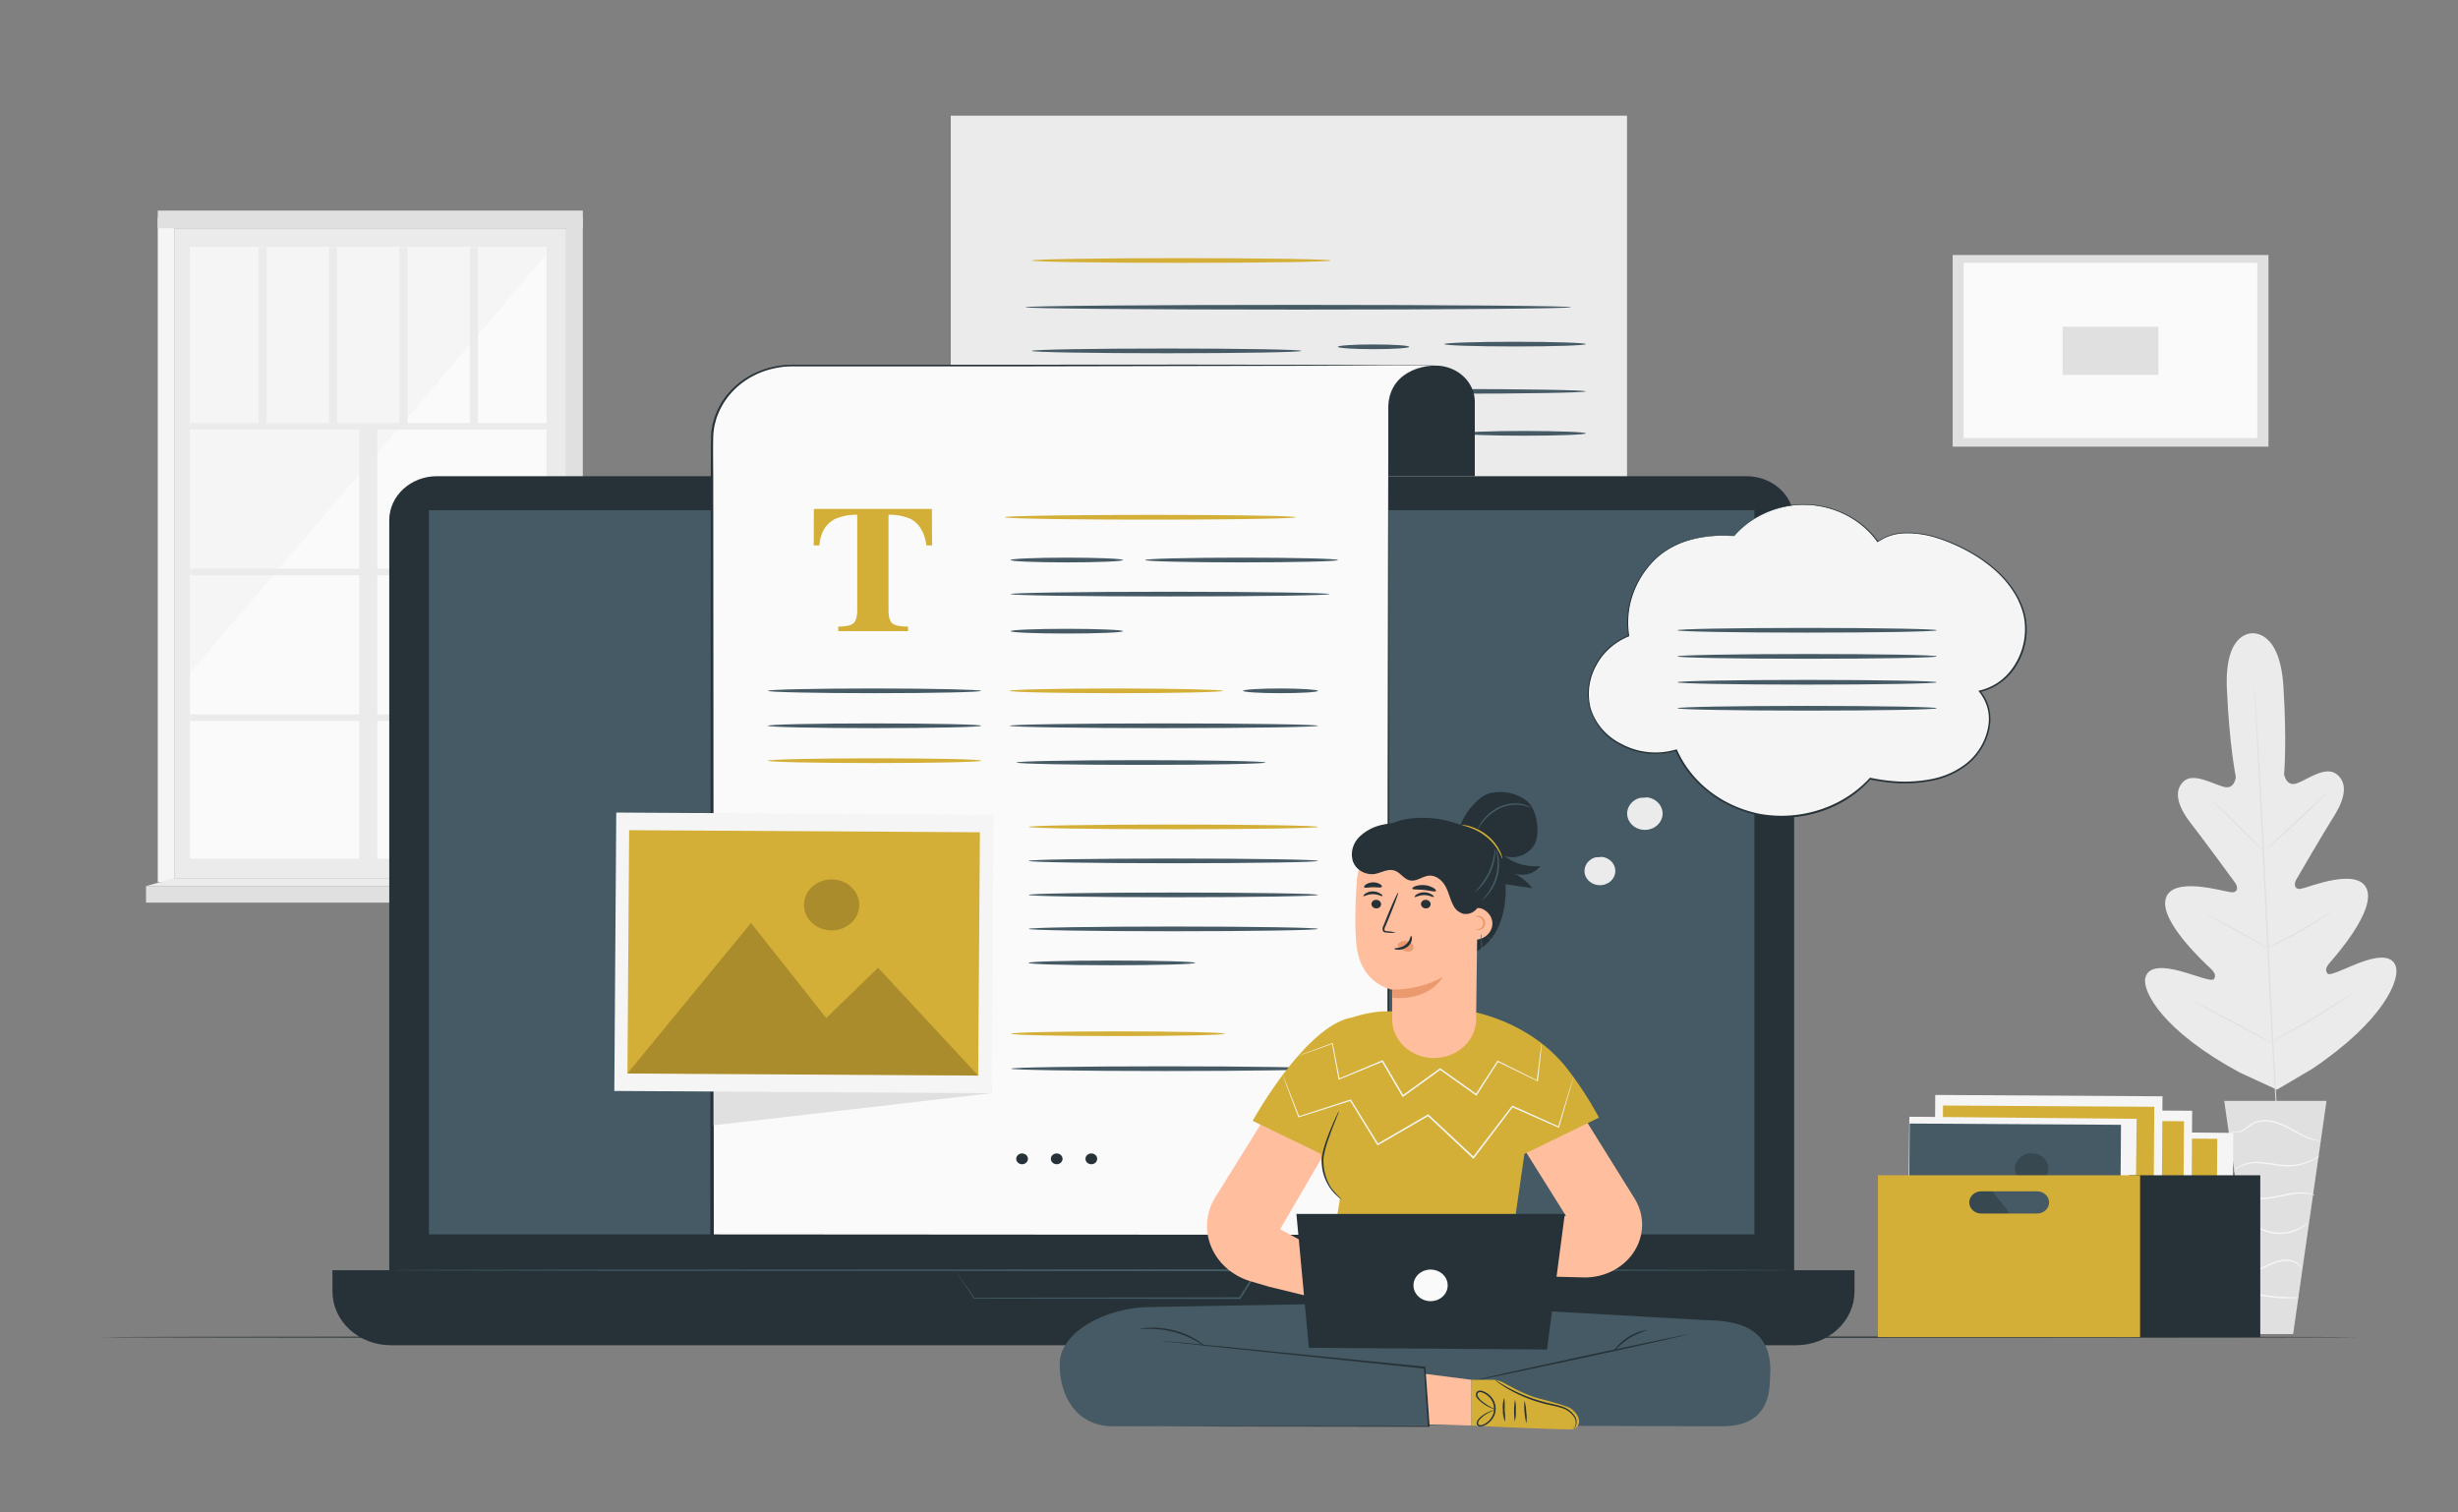 <svg xmlns="http://www.w3.org/2000/svg" width="1326" height="816" fill="none"><rect width="100%" height="100%" fill="#808080" stroke="none"/><path fill="#EBEBEB" d="M305.46 123.167H94.043v350.586H305.46V123.167z"/><path fill="#FAFAFA" d="M294.833 133.334H102.492v329.975h192.341V133.334z"/><path fill="#F5F5F5" d="M294.833 137.219 102.492 363.071V133.334h192.341v3.885z"/><path fill="#EBEBEB" d="M299.005 228.251H102.492v3.509h196.513v-3.509zm0 78.581H102.492v3.509h196.513v-3.509zm0 78.581H102.492v3.509h196.513v-3.509z"/><path fill="#EBEBEB" d="M193.809 229.998v242.646h9.724V229.998h-9.724zm-49.875-96.664h-4.403v96.68h4.403v-96.68zm37.976 0h-4.402v96.68h4.402v-96.68zm37.961 0h-4.402v96.68h4.402v-96.68zm37.977 0h-4.403v96.68h4.403v-96.68z"/><path fill="#F5F5F5" d="M94.06 117.21h-8.947v358.697h8.946V117.21z"/><path fill="#E0E0E0" d="m314.403 476.903-8.946-3.15V117.21h8.946v359.693z"/><path fill="#E0E0E0" d="M314.423 113.604H85.113v9.563h229.31v-9.563zm6.046 364.474H78.766v8.911h241.703v-8.911z"/><path fill="#EBEBEB" d="m305.459 473.753 14.992 4.325H78.766l15.275-4.325H305.46zM1214.9 341.708s-14.96-.995-13.58 29.947c1.38 30.943 4.81 47.426 4.81 47.426s-.44 6.871-6.2 5.516c-5.77-1.354-16.59-8.029-21.95-3.035-5.35 4.994-3.53 13.056 3.79 22.473 7.32 9.416 22.66 30.387 24.04 32.297 1.38 1.909 1.89 5.385-2.19 5.043-4.08-.343-31.61-8.96-35.27 3.345-3.66 12.306 21.5 35.268 24.19 37.814 2.68 2.546 2.84 4.178 1.76 5.728-1.08 1.55-10.06-2.154-17.99-4.308-7.94-2.155-17.56-3.379-19.03 3.884-1.47 7.262 9.62 28.527 51.08 50.869l19.94 9.188 18.88-11.114c38.9-26.112 47.53-48.225 45.3-55.324-2.23-7.1-11.69-4.994-19.36-2.122s-16.18 7.393-17.43 5.957c-1.26-1.436-1.29-3.068 1.11-5.859 2.41-2.791 24.93-27.94 19.96-39.854-4.97-11.913-31.41-.783-35.36-.081-3.94.702-3.87-2.823-2.72-4.814 1.15-1.992 14.14-24.366 20.42-34.354 6.28-9.988 7.41-18.066 1.33-22.701-6.09-4.635-15.92 3.166-21.5 5.043-5.59 1.876-6.76-4.896-6.76-4.896s1.61-16.712-.37-47.638c-1.98-30.927-17.18-28.43-17.18-28.43"/><path fill="#E0E0E0" d="M1216.07 369.419c.01.218.01.436 0 .653l.16 1.893c.12 1.632.3 4.162.53 7.312.46 6.348 1.06 15.536 1.76 26.879 1.37 22.717 2.97 54.101 4.6 88.764 1.63 34.664 3.17 66.08 4.39 88.781.63 11.342 1.13 20.514 1.48 26.895.18 3.167.3 5.614.39 7.328v1.893c.01.218.01.436 0 .653v-.653c0-.44 0-1.077-.16-1.893-.12-1.632-.32-4.162-.55-7.311-.46-6.332-1.04-15.521-1.77-26.879-1.37-22.718-2.97-54.101-4.61-88.781-1.64-34.68-3.15-66.047-4.38-88.765-.62-11.326-1.14-20.514-1.47-26.895-.18-3.15-.32-5.614-.41-7.311v-1.91c0-.457.04-.653.04-.653z"/><path fill="#E0E0E0" d="M1192.73 431.468c.45.271.87.589 1.24.947.78.653 1.77 1.632 3.16 2.807 2.64 2.415 6.19 5.826 10.01 9.661 3.82 3.836 7.07 7.197 9.76 9.792l2.97 2.971c.39.337.74.715 1.04 1.126 0 0-.49-.294-1.25-.931-.76-.636-1.77-1.632-3.15-2.823-2.62-2.432-6.1-5.892-9.94-9.792l-9.81-9.792c-1.18-1.159-2.17-2.154-2.99-2.97a6.902 6.902 0 0 1-1.04-.996zm30.14 26.765c-.14-.131 7.16-7.181 16.3-15.749 9.14-8.568 16.69-15.39 16.84-15.243.14.147-7.08 7.181-16.29 15.749-9.21 8.568-16.69 15.39-16.85 15.243zm-.07 53.35c.43-.316.89-.59 1.38-.816l3.91-2.024c3.29-1.632 7.83-4.08 12.73-6.854s9.26-5.418 12.38-7.36l3.71-2.302c.43-.318.92-.577 1.43-.767-.38.369-.8.703-1.25.996-.83.604-2.05 1.452-3.54 2.481-3.06 2.04-7.37 4.765-12.38 7.556-5 2.79-9.51 5.092-12.87 6.691-1.76.8-3.06 1.42-4.03 1.828-.46.244-.95.436-1.47.571zm-33.04-18.719c.48.155.94.358 1.38.604.87.424 2.1 1.061 3.53 1.844 3.05 1.632 7.22 3.835 11.8 6.349 4.58 2.513 8.7 4.896 11.67 6.528 1.48.864 2.67 1.55 3.53 2.056.45.224.86.504 1.22.832a7.168 7.168 0 0 1-1.38-.604c-.86-.424-2.1-1.061-3.53-1.844-3.03-1.632-7.2-3.835-11.78-6.348-4.58-2.514-8.7-4.896-11.67-6.528-1.48-.849-2.67-1.551-3.53-2.057-.87-.506-1.28-.734-1.24-.832zm-6.56 47.148a8.16 8.16 0 0 1 1.77.784l4.65 2.366c3.9 2.008 9.26 4.896 15.17 8.013 5.9 3.117 11.22 6.088 15.06 8.16l4.51 2.563c.58.284 1.12.629 1.61 1.028-.62-.214-1.21-.476-1.77-.784l-4.65-2.366c-3.89-2.024-9.26-4.896-15.17-8.03-5.91-3.133-11.23-6.071-15.05-8.16l-4.52-2.562a11.41 11.41 0 0 1-1.61-1.012zm41.9 22.147c.54-.42 1.14-.781 1.77-1.077l4.84-2.726c4.11-2.301 9.75-5.5 15.92-9.188 6.17-3.688 11.58-7.132 15.5-9.661l4.67-2.987a9.19 9.19 0 0 1 1.77-1.028c-.5.448-1.03.862-1.59 1.24-1.07.767-2.6 1.861-4.53 3.183a276.952 276.952 0 0 1-15.42 9.792c-6.15 3.623-11.83 6.821-15.91 9.008a198.733 198.733 0 0 1-4.99 2.546c-.64.352-1.32.652-2.03.898zm29.97 31.775h-55.18l18.02 125.827h19.16l18-125.827z"/><path fill="#F5F5F5" d="M1202.75 609.389s0 .179.3.457c.37.385.82.687 1.33.881a7.19 7.19 0 0 0 3 .29 7.014 7.014 0 0 0 2.83-.959c2.23-1.126 4.18-3.362 7.08-4.341 3.3-.983 6.87-.92 10.13.179a44.524 44.524 0 0 1 9.46 4.227 65.43 65.43 0 0 0 7.67 3.803 22.72 22.72 0 0 0 5.67 1.518c.54.072 1.08.105 1.61.098h.55a30.272 30.272 0 0 1-7.57-2.106 75.726 75.726 0 0 1-7.51-3.917 43.3 43.3 0 0 0-9.6-4.357 17.534 17.534 0 0 0-10.71-.114 14.14 14.14 0 0 0-4.03 2.301 31.249 31.249 0 0 1-3.17 2.252c-.76.487-1.63.817-2.55.966-.91.149-1.85.115-2.75-.101a5.433 5.433 0 0 1-1.74-1.077zm2.02 23.191s.44-.523 1.31-1.355a11.97 11.97 0 0 1 4.4-2.578 21.255 21.255 0 0 1 7.67-1.078c3.23.232 6.43.635 9.6 1.208 3.24.582 6.56.709 9.83.375a28.745 28.745 0 0 0 7.75-2.04 24.233 24.233 0 0 0 4.65-2.545c.55-.34 1.04-.753 1.46-1.224a49.095 49.095 0 0 1-6.38 3.264 29.64 29.64 0 0 1-7.56 1.827c-3.21.268-6.44.12-9.6-.44-3.22-.583-6.46-.97-9.73-1.159-2.71-.077-5.4.362-7.92 1.289a11.699 11.699 0 0 0-4.44 2.905c-.31.355-.59.737-.83 1.143-.1.123-.17.261-.21.408zm44.06 12.403a4.66 4.66 0 0 0-1.52-.735c-1.47-.5-3.02-.803-4.58-.897a31.396 31.396 0 0 0-6.91.359c-2.57.391-5.31 1.044-8.23 1.632-2.69.578-5.45.862-8.22.848a19.028 19.028 0 0 1-6.52-1.305 15.044 15.044 0 0 1-4.95-3.395c.21.496.53.946.94 1.322a11.417 11.417 0 0 0 3.74 2.611c2.12.923 4.42 1.444 6.76 1.534 2.83.063 5.67-.211 8.43-.816 2.94-.571 5.68-1.24 8.19-1.632 2.22-.395 4.47-.57 6.73-.522 2.08.093 4.15.428 6.14.996zm-39.18 17.446a9.513 9.513 0 0 1 5.3-.49c1.95.438 3.83 1.084 5.61 1.926a22.303 22.303 0 0 0 7.28 1.844c4.61.384 9.24-.605 13.19-2.823a18.538 18.538 0 0 0 3.29-2.334c.67-.653 1.01-1.028.97-1.077a46.585 46.585 0 0 1-4.58 2.905c-3.9 1.987-8.36 2.857-12.8 2.497-5.21-.261-9.22-3.15-12.85-3.525a8.815 8.815 0 0 0-4.15.326c-.89.343-1.29.718-1.26.751zm3.08 24.153c1.58.038 3.15-.252 4.59-.848 2.78-.849 6.21-2.807 10.22-4.276a17.86 17.86 0 0 1 5.85-1.142c1.64.002 3.25.342 4.73.995 1.33.663 2.5 1.587 3.41 2.709-.08-.39-.26-.755-.53-1.061a7.26 7.26 0 0 0-2.58-2.17 11.884 11.884 0 0 0-5.01-1.24c-2.12.003-4.22.386-6.19 1.126-4.15 1.534-7.47 3.557-10.13 4.52-2.65.963-4.38 1.257-4.36 1.387zm2.7 11.245c1.12.5 2.31.852 3.54 1.044 2.87.642 5.79 1.094 8.73 1.355 2.94.27 5.89.352 8.84.245 1.23.035 2.46-.103 3.64-.408 0-.245-5.59 0-12.37-.67-6.79-.669-12.31-1.811-12.38-1.566z"/><path fill="#E0E0E0" d="M1223.76 137.578h-170.37v103.403h170.37V137.578z"/><path fill="#FAFAFA" d="M1217.75 141.804h-158.43v94.542h158.43v-94.542z"/><path fill="#E0E0E0" d="M1164.37 176.272h-51.68v26.014h51.68v-26.014z"/><path fill="#263238" d="M1271.64 721.426c0 .244-272.524.424-608.604.424-336.079 0-608.669-.18-608.669-.424 0-.245 272.467-.425 608.669-.425 336.203 0 608.604.196 608.604.425z"/><path fill="#EBEBEB" d="M512.898 62.424h364.827v320.737c0 7.021-3.021 13.754-8.399 18.718-5.378 4.964-12.672 7.753-20.278 7.753h-336.15V62.424z"/><path fill="#455A64" d="M847.6 165.762c0 .702-65.929 1.273-147.257 1.273s-147.292-.571-147.292-1.273 65.928-1.273 147.292-1.273c81.363 0 147.257.571 147.257 1.273zm-145.525 23.55c0 .702-32.567 1.273-72.753 1.273-40.187 0-72.771-.571-72.771-1.273s32.584-1.273 72.771-1.273c40.186 0 72.753.539 72.753 1.273zm58.167-2.203c0 .702-8.628 1.273-19.272 1.273-10.643 0-19.271-.571-19.271-1.273s8.628-1.273 19.271-1.273c10.644 0 19.272.571 19.272 1.273zm95.225-1.452c0 .701-17.079 1.272-38.153 1.272-21.075 0-38.154-.571-38.154-1.272 0-.702 17.079-1.273 38.154-1.273 21.074 0 38.153.571 38.153 1.273zm-165.538 26.128c0 .718-30.639 1.289-68.439 1.289s-68.439-.571-68.439-1.289 30.639-1.273 68.439-1.273 68.439.571 68.439 1.273zm165.536-.637c0 .702-33.451 1.273-74.716 1.273-41.265 0-74.733-.571-74.733-1.273s33.45-1.273 74.733-1.273 74.716.555 74.716 1.273zm0 22.652c0 .702-14.886 1.273-33.273 1.273-18.387 0-33.274-.571-33.274-1.273 0-.701 14.904-1.289 33.274-1.289 18.369 0 33.273.571 33.273 1.289z"/><path fill="#D4AF37" d="M717.81 140.548c0 .702-36.103 1.273-80.621 1.273-44.518 0-80.638-.571-80.638-1.273s36.102-1.273 80.638-1.273c44.536 0 80.621.571 80.621 1.273z"/><path fill="#263238" d="M942.117 256.909H235.748c-14.227 0-25.76 10.646-25.76 23.779v415.066c0 13.133 11.533 23.779 25.76 23.779h706.369c14.227 0 25.76-10.646 25.76-23.779V280.688c0-13.133-11.533-23.779-25.76-23.779z"/><path fill="#263238" d="M179.348 685.31h821.092v11.424c0 7.704-3.313 15.093-9.215 20.541-5.902 5.448-13.907 8.508-22.253 8.508H210.818c-8.346 0-16.351-3.06-22.253-8.508-5.902-5.448-9.217-12.837-9.217-20.541V685.31z"/><path fill="#455A64" d="M946.447 275.286H231.379V665.97h715.068V275.286zM515.27 685.309h12.535l34.635-.13 115.857-.229h.848l-.424.686-4.597 7.279-4.862 7.686-.141.229h-.283l-143.385-.245h-.124v-.098l-7.514-11.277-1.891-2.856-.601-.947s.265.343.707.996l2.015 2.856c1.768 2.529 4.314 6.218 7.656 11l-.195-.098 143.385-.245-.424.228 4.862-7.686 4.597-7.279.424.685-115.38-.228-34.865-.196h-11.969l-.866-.131z"/><path fill="#455A64" d="M967.859 685.31c0 .244-169.728.424-378.918.424-209.189 0-378.953-.18-378.953-.424 0-.245 169.622-.425 378.953-.425 209.332 0 378.918.196 378.918.425z"/><path fill="#263238" d="M774.387 197.26c5.627 0 11.023 2.063 15.002 5.736 3.979 3.673 6.214 8.654 6.214 13.848v40.098h-63.294v-37.03a21.112 21.112 0 0 1 1.863-8.671c1.232-2.749 3.04-5.247 5.319-7.351a24.748 24.748 0 0 1 7.964-4.91 26.298 26.298 0 0 1 9.393-1.72h17.539z"/><path fill="#263238" d="M774.385 197.26c0 .245-59.723.375-133.396.326-73.672-.049-133.395-.31-133.395-.538 0-.229 59.705-.376 133.395-.327 73.691.049 133.396.31 133.396.539z"/><path fill="#FAFAFA" d="m773.893 197.211-26.414-.163-38.348.212H427.418c-11.489 0-22.506 4.213-30.629 11.711-8.124 7.499-12.687 17.669-12.687 28.273v429.657h364.844V219.178c1.079-21.918 24.947-21.967 24.947-21.967z"/><path fill="#263238" d="m773.89 197.211-219.992.441H430.155c-2.298 0-4.561 0-6.824.179a48.584 48.584 0 0 0-6.665 1.126c-6.604 1.573-12.702 4.588-17.779 8.792-5.077 4.203-8.985 9.472-11.393 15.362-.354.995-.849 1.942-1.097 2.954l-.831 3.035a39.177 39.177 0 0 0-.795 6.218c-.195 8.405 0 16.908 0 25.362l.3 406.123-.884-.816 364.845.228-.637.588.177-241.536.212-120.768.124-60.384v-22.652c-.053-1.259 0-2.519.159-3.77a19.09 19.09 0 0 1 .654-3.721c1.139-4.988 4.302-9.385 8.84-12.289a26.6 26.6 0 0 1 7.338-3.264 33.423 33.423 0 0 1 7.991-1.208zm0 0a33.21 33.21 0 0 0-8.027 1.322 26.557 26.557 0 0 0-7.319 3.264c-4.508 2.906-7.635 7.299-8.734 12.273a18.696 18.696 0 0 0-.637 3.704 24.48 24.48 0 0 0-.141 3.77v22.636l.141 60.384.212 120.768.16 241.536v.62h-.655l-364.844.212h-.866v-.816l.283-406.123c0-8.47 0-16.907.123-25.41.103-2.143.375-4.275.814-6.381l.884-3.101c.247-1.045.76-2.024 1.113-3.036 2.479-6.037 6.493-11.437 11.706-15.743 5.212-4.306 11.469-7.392 18.244-8.998a50.52 50.52 0 0 1 6.843-1.142c2.316-.114 4.632-.229 6.912-.18h123.743l220.045.441z"/><path fill="#D4AF37" d="M439.067 274.568h63.648l.106 19.682h-3.059c-.99-7.04-3.842-11.805-8.557-14.297a28.418 28.418 0 0 0-11.881-2.235v51.408c0 3.606.672 5.989 2.034 7.164 1.361 1.175 4.19 1.763 8.504 1.763v2.48h-37.676v-2.48c4.119 0 6.877-.604 8.221-1.796 1.343-1.191 2.051-3.557 2.051-7.131v-51.408a29.124 29.124 0 0 0-11.881 2.235c-5.057 2.563-7.921 7.312-8.575 14.297h-3.041l.106-19.682zm259.806 4.504c0 .702-35.113 1.273-78.429 1.273s-78.428-.571-78.428-1.273 35.112-1.273 78.428-1.273c43.316 0 78.429.506 78.429 1.273z"/><path fill="#455A64" d="M605.806 302.149c0 .701-13.578 1.273-30.321 1.273-16.743 0-30.321-.572-30.321-1.273 0-.702 13.578-1.29 30.321-1.29 16.743 0 30.321.572 30.321 1.29zm-76.449 70.567c0 .702-25.777 1.273-57.584 1.273-31.806 0-57.601-.571-57.601-1.273 0-.701 25.777-1.273 57.601-1.273 31.824 0 57.584.653 57.584 1.273z"/><path fill="#D4AF37" d="M659.802 372.716c0 .702-25.795 1.273-57.583 1.273-31.789 0-57.602-.571-57.602-1.273 0-.701 25.778-1.273 57.602-1.273 31.824 0 57.583.653 57.583 1.273z"/><path fill="#455A64" d="M529.357 391.566c0 .702-25.777 1.273-57.584 1.273-31.806 0-57.601-.571-57.601-1.273s25.777-1.273 57.601-1.273c31.824 0 57.584.571 57.584 1.273z"/><path fill="#D4AF37" d="M529.357 410.415c0 .702-25.777 1.273-57.584 1.273-31.806 0-57.601-.571-57.601-1.273 0-.701 25.777-1.289 57.601-1.289 31.824 0 57.584.506 57.584 1.289z"/><path fill="#455A64" d="M605.806 340.533c0 .702-13.578 1.273-30.321 1.273-16.743 0-30.321-.571-30.321-1.273s13.578-1.273 30.321-1.273c16.743 0 30.321.571 30.321 1.273zm105.198 32.183c0 .702-9.052 1.273-20.208 1.273-11.156 0-20.226-.571-20.226-1.273 0-.701 9.052-1.273 20.226-1.273s20.208.653 20.208 1.273zm10.818-70.567c0 .701-23.302 1.273-52.032 1.273-28.73 0-52.032-.572-52.032-1.273 0-.702 23.284-1.29 52.032-1.29 28.748 0 52.032.572 52.032 1.29zm-4.702 18.376c0 .702-38.49 1.273-85.978 1.273-47.489 0-85.978-.571-85.978-1.273s38.489-1.273 85.978-1.273c47.488 0 85.978.62 85.978 1.273zm-6.119 71.041c0 .702-37.252 1.273-83.096 1.273s-83.202-.571-83.202-1.273 37.234-1.273 83.202-1.273c45.968 0 83.096.571 83.096 1.273z"/><path fill="#D4AF37" d="M711.003 446.124c0 .701-34.953 1.273-78.057 1.273s-78.075-.572-78.075-1.273c0-.702 34.953-1.273 78.075-1.273 43.121 0 78.057.571 78.057 1.273z"/><path fill="#455A64" d="M711.003 464.467c0 .702-34.953 1.273-78.057 1.273s-78.075-.571-78.075-1.273c0-.701 34.953-1.273 78.075-1.273 43.121 0 78.057.572 78.057 1.273zm0 18.344c0 .702-34.953 1.273-78.057 1.273s-78.075-.571-78.075-1.273 34.953-1.273 78.075-1.273c43.121 0 78.057.571 78.057 1.273zm0 18.344c0 .701-34.953 1.273-78.057 1.273s-78.075-.572-78.075-1.273c0-.702 34.953-1.273 78.075-1.273 43.121 0 78.057.571 78.057 1.273zm-66.248 18.343c0 .343-5.039.669-13.172.898-8.133.228-19.448.375-31.824.375-12.376 0-23.656-.147-31.824-.375-8.168-.229-13.154-.555-13.154-.898 0-.342 5.021-.669 13.154-.897 8.133-.229 19.448-.376 31.824-.376 12.376 0 23.638.147 31.824.376 8.186.228 13.172.538 13.172.897zm37.961-108.103c0 .701-30.056 1.272-67.184 1.272s-67.184-.571-67.184-1.272c0-.702 30.056-1.273 67.184-1.273s67.184.571 67.184 1.273z"/><path fill="#E0E0E0" d="m526.635 448.196 8.292 141.593-149.979 17.331-.124-160.131 141.811 1.207z"/><path fill="#F5F5F5" d="m332.449 438.386-1.051 150.206 203.528 1.213 1.051-150.206-203.528-1.213z"/><path fill="#D4AF37" d="m339.399 447.893-.919 131.292 189.226 1.128.918-131.292-189.225-1.128z"/><path fill="#000" d="m338.469 579.164 66.671-81.208 40.576 51.294 27.969-27.124 54.03 58.164-189.246-1.126zm125.05-90.869c-.017 2.721-.909 5.377-2.562 7.631-1.653 2.253-3.993 4.004-6.724 5.03a16.066 16.066 0 0 1-8.619.733c-2.888-.548-5.535-1.875-7.606-3.812-2.072-1.937-3.474-4.398-4.03-7.07a12.784 12.784 0 0 1 .907-7.946c1.147-2.507 3.073-4.644 5.536-6.14 2.463-1.497 5.352-2.285 8.3-2.266 1.956.011 3.891.377 5.694 1.079a15.008 15.008 0 0 1 4.813 3.009 13.705 13.705 0 0 1 3.197 4.482 12.826 12.826 0 0 1 1.094 5.27z" opacity=".2"/><path fill="#263238" d="M554.517 625.219c0 .575-.185 1.136-.531 1.614a3.1 3.1 0 0 1-1.412 1.07 3.39 3.39 0 0 1-1.818.165 3.233 3.233 0 0 1-1.612-.795 2.847 2.847 0 0 1-.861-1.487 2.7 2.7 0 0 1 .179-1.678 2.97 2.97 0 0 1 1.159-1.304 3.34 3.34 0 0 1 1.749-.49c.414-.002.824.072 1.207.217.383.145.731.359 1.023.629.293.27.525.592.682.945.157.353.237.732.235 1.114zm18.687 0c0 .575-.184 1.137-.53 1.614-.346.478-.837.85-1.412 1.07a3.394 3.394 0 0 1-1.819.166 3.246 3.246 0 0 1-1.611-.795 2.843 2.843 0 0 1-.861-1.488 2.695 2.695 0 0 1 .179-1.678 2.963 2.963 0 0 1 1.159-1.304 3.337 3.337 0 0 1 1.748-.49c.835 0 1.635.306 2.226.851.59.545.921 1.284.921 2.054zm18.672 0c0 .575-.184 1.137-.53 1.614-.346.478-.838.85-1.413 1.07a3.39 3.39 0 0 1-1.818.166 3.246 3.246 0 0 1-1.611-.795 2.843 2.843 0 0 1-.861-1.488 2.688 2.688 0 0 1 .179-1.678 2.963 2.963 0 0 1 1.159-1.304 3.337 3.337 0 0 1 1.748-.49c.835 0 1.635.306 2.225.851.591.545.922 1.284.922 2.054z"/><path fill="#D4AF37" d="M660.687 557.72c0 .701-25.795 1.273-57.601 1.273-31.807 0-57.602-.572-57.602-1.273 0-.702 25.795-1.273 57.602-1.273 31.806 0 57.601.571 57.601 1.273z"/><path fill="#455A64" d="M711.889 576.569c0 .702-37.252 1.273-83.203 1.273-45.95 0-83.202-.571-83.202-1.273 0-.701 37.252-1.273 83.202-1.273 45.951 0 83.203.572 83.203 1.273z"/><path fill="#F5F5F5" d="m1082.21 610.087-.98 90.478 122.59 1.132.98-90.478-122.59-1.132z"/><path fill="#D4AF37" d="m1082.15 613.717-.55 79.085 113.98.679.56-79.085-113.99-.679z"/><path fill="#000" d="m1081.57 692.767 40.16-48.911 24.45 30.894 16.85-16.336 32.53 35.039-113.99-.686zm75.34-54.655a7.83 7.83 0 0 1-1.54 4.602c-.99 1.36-2.4 2.418-4.04 3.039a9.715 9.715 0 0 1-5.2.45 9.285 9.285 0 0 1-4.59-2.29 8.117 8.117 0 0 1-2.43-4.259 7.678 7.678 0 0 1 .54-4.789c.69-1.512 1.85-2.802 3.33-3.705a9.505 9.505 0 0 1 5-1.371c2.38.013 4.65.896 6.33 2.457 1.67 1.56 2.61 3.67 2.6 5.866z" opacity=".2"/><path fill="#F5F5F5" d="m1060 598.534-.64 90.476 122.59.731.64-90.476-122.59-.731z"/><path fill="#D4AF37" d="m1064.2 604.255-.56 79.085 113.99.68.55-79.086-113.98-.679z"/><path fill="#000" d="m1063.59 683.318 40.15-48.911 24.46 30.894 16.85-16.336 32.53 35.039-113.99-.686zm75.34-54.721a7.842 7.842 0 0 1-1.55 4.606c-1 1.36-2.42 2.414-4.07 3.03a9.67 9.67 0 0 1-5.2.43c-1.74-.336-3.34-1.143-4.58-2.317-1.25-1.175-2.09-2.664-2.41-4.28a7.696 7.696 0 0 1 .57-4.793c.71-1.509 1.88-2.792 3.38-3.685a9.519 9.519 0 0 1 5.02-1.33c2.36.034 4.62.93 6.28 2.491 1.65 1.562 2.57 3.664 2.56 5.848z" opacity=".2"/><path fill="#F5F5F5" d="m1044 590.747-.64 90.477 122.59.73.64-90.476-122.59-.731z"/><path fill="#D4AF37" d="m1048.18 596.452-.55 79.085 113.98.68.55-79.086-113.98-.679z"/><path fill="#000" d="m1047.59 675.517 40.15-48.927 24.45 30.91 16.83-16.352 32.55 35.039-113.98-.67zm75.32-54.737a7.846 7.846 0 0 1-1.55 4.606c-1 1.359-2.42 2.414-4.07 3.03a9.67 9.67 0 0 1-5.2.429c-1.74-.336-3.34-1.142-4.58-2.317-1.25-1.174-2.09-2.664-2.41-4.279a7.63 7.63 0 0 1 .58-4.793c.7-1.51 1.87-2.792 3.37-3.685a9.529 9.529 0 0 1 5.02-1.331c2.36.035 4.62.93 6.28 2.492 1.65 1.562 2.57 3.663 2.56 5.848z" opacity=".2"/><path fill="#F5F5F5" d="m1030.04 602.505-.98 90.478 122.6 1.131.98-90.478-122.6-1.131z"/><path fill="#455A64" d="m1030.21 606.176-.55 79.085 113.98.68.55-79.085-113.98-.68z"/><path fill="#000" d="m1029.61 685.244 40.15-48.927 24.45 30.893 16.83-16.336 32.55 35.039-113.98-.669zm75.39-54.737a7.846 7.846 0 0 1-1.55 4.606c-1 1.359-2.42 2.414-4.07 3.03a9.67 9.67 0 0 1-5.2.429c-1.74-.336-3.34-1.143-4.58-2.317-1.25-1.174-2.09-2.664-2.41-4.279a7.629 7.629 0 0 1 .58-4.793c.7-1.51 1.87-2.793 3.37-3.686a9.519 9.519 0 0 1 5.02-1.33c2.37.026 4.63.919 6.29 2.482 1.65 1.564 2.57 3.67 2.55 5.858z" opacity=".2"/><path fill="#263238" d="M1219.34 634.081h-70.78v87.361h70.78v-87.361z"/><path fill="#D4AF37" d="M1013.06 634.081v87.344h141.44v-87.344h-141.44zm85.84 20.661h-30.06c-1.72 0-3.38-.633-4.6-1.759-1.22-1.126-1.9-2.654-1.9-4.247s.68-3.12 1.9-4.247c1.22-1.126 2.88-1.759 4.6-1.759h30.06c1.72 0 3.38.633 4.6 1.759 1.22 1.127 1.91 2.654 1.91 4.247s-.69 3.121-1.91 4.247-2.88 1.759-4.6 1.759z"/><path fill="#455A64" d="m921.215 712.303-131.628-7.442c-.831-1.746-1.379-2.758-1.379-2.758l-35.678.669-11.616-.669-.459.881-119.765 2.203c-23.885 0-48.991 13.448-48.991 30.633-.301 16.32 8.292 34.109 29.685 33.701l163.168-.506 163.187.506c21.393.408 27.05-11.424 27.086-25.639 2.493-26.308-15.364-31.367-33.61-31.579z"/><path fill="#263238" d="M616.359 769.537h3.094l8.84-.082 32.85-.13 109.616-.131-.46.441c-.23-3.264-.46-6.838-.707-10.396-.495-7.279-.972-14.459-1.432-21.216l.406.392-100.952-10.543-29.915-3.15-8.062-.897-2.086-.245a4.122 4.122 0 0 1-.69-.114h.707l2.087.179 8.079.734 29.95 2.906 100.971 10.085h.371v.343c.478 6.822.955 13.986 1.45 21.216.247 3.558.477 7.099.707 10.396v.457h-.477l-109.616-.147-32.85-.131h-11.156l-.725.033z"/><path fill="#263238" d="M650.005 726.322c-.107.114-1.768-1.11-4.615-2.726a52.77 52.77 0 0 0-11.987-4.896 53.887 53.887 0 0 0-12.959-1.762c-3.36 0-5.446.195-5.464 0a5.193 5.193 0 0 1 1.45-.31c1.329-.19 2.67-.299 4.014-.327 8.983-.242 17.825 2.102 25.3 6.708 1.125.684 2.2 1.437 3.217 2.252.708.669 1.079.979 1.044 1.061zm260.991-6.463c0 .228-25.902 6.022-57.973 12.942-32.072 6.919-58.15 12.338-58.203 12.109-.053-.228 25.902-6.022 57.991-12.942 32.089-6.919 58.132-12.256 58.185-12.109z"/><path fill="#263238" d="M889.054 717.509a55.486 55.486 0 0 0-10.184 4.504 49.198 49.198 0 0 0-8.257 7.083 7.914 7.914 0 0 1 1.768-2.66c3.436-3.978 8.105-6.893 13.384-8.356 1.05-.37 2.164-.564 3.289-.571z"/><path fill="#FFBE9D" d="m840.047 579.556 41.708 67.01c2.535 4.073 3.938 8.663 4.083 13.359.145 4.696-.973 9.352-3.252 13.553-2.63 4.847-6.704 8.9-11.743 11.684-5.039 2.784-10.834 4.183-16.705 4.032l-64.037-1.632-1.679-21.494 56.381-10.004-38.012-60.743 33.256-15.765zM684.638 694.22l58.875 14.395 1.29-16.32-54.26-29.083 39.639-67.891-33.256-15.765-41.707 67.01c-2.369 4.06-3.739 8.552-4.012 13.156a29.22 29.22 0 0 0 2.431 13.483c1.874 4.274 4.745 8.115 8.411 11.248 3.665 3.133 8.034 5.482 12.795 6.879l9.794 2.888z"/><path fill="#D4AF37" d="m822.347 622.576 40.239-19.584a186.752 186.752 0 0 0-17.238-26.537c-12.464-15.912-31.824-27.026-53.747-31.269l-46.286.506a65.856 65.856 0 0 0-16.513 3.509v-.163c-25.124 5.108-53.04 55.683-53.04 55.683l36.739 17.806.813 5.32c1.077 7.05 4.4 13.645 9.547 18.947l-10.608 64.742 118.704 2.268-15.081-46.316 6.471-44.912z"/><path fill="#263238" d="M723.905 647.153a8.32 8.32 0 0 1-1.768-1.24 24.268 24.268 0 0 1-4.049-4.178c-3.815-5.174-5.571-11.408-4.968-17.642.6-3.33 1.511-6.607 2.723-9.792 1.061-2.954 2.157-5.565 3.094-7.752.937-2.187 1.768-3.933 2.334-5.124a7.928 7.928 0 0 1 1.025-1.812 10.072 10.072 0 0 1-.69 1.942c-.548 1.387-1.237 3.134-2.068 5.206-.831 2.073-1.874 4.896-2.882 7.785a56.038 56.038 0 0 0-2.617 9.694 25.838 25.838 0 0 0 1.008 9.792 25.404 25.404 0 0 0 3.536 7.393 46.397 46.397 0 0 0 5.322 5.728zm-17.819 80.017-6.719-72.216h144.782l-9.601 73.114-128.462-.898z"/><path fill="#FAFAFA" d="M780.977 693.47a8.055 8.055 0 0 1-1.548 4.739c-1.012 1.403-2.453 2.497-4.141 3.144a9.945 9.945 0 0 1-5.336.489c-1.792-.328-3.438-1.14-4.729-2.332-1.292-1.193-2.171-2.712-2.527-4.366a7.916 7.916 0 0 1 .529-4.926c.701-1.557 1.887-2.887 3.407-3.822a9.788 9.788 0 0 1 5.134-1.429c2.443 0 4.786.896 6.514 2.49 1.727 1.595 2.697 3.758 2.697 6.013z"/><path fill="#FFBE9D" d="m769.219 741.271 24.593 3.166v24.676l-22.613-.539-1.98-27.303z"/><path fill="#D4AF37" d="M793.83 744.437h11.05c2.148 0 4.259.523 6.117 1.518l5.817 3.133a94.45 94.45 0 0 0 10.184 4.472c6.718 1.991 18.016 4.683 20.403 6.381 6.789 4.896 4.72 10.559.99 11.146-3.271.539-54.579-1.958-54.579-1.958l.018-24.692z"/><path fill="#263238" d="M811.952 767.04a15.212 15.212 0 0 1-1.185-6.414 14.74 14.74 0 0 1 .778-6.528c.178 2.139.225 4.286.142 6.43a50.95 50.95 0 0 1 .265 6.512zm5.253-.114a37.878 37.878 0 0 1 .106-11.767c.428 1.937.564 3.92.407 5.891a19.648 19.648 0 0 1-.513 5.876zm6.188.979a40.457 40.457 0 0 1-1.026-12.126c.623 1.957.95 3.983.973 6.022a20.71 20.71 0 0 1 .053 6.104zm-16.214-7.393a7.383 7.383 0 0 1-2.263-.653 21.36 21.36 0 0 1-5.534-3.149 23.138 23.138 0 0 1-1.573-1.371 5.799 5.799 0 0 1-1.415-1.828 2.408 2.408 0 0 1 .318-2.546 2.124 2.124 0 0 1 1.362-.686 3.835 3.835 0 0 1 1.503.147c1.925.64 3.62 1.762 4.893 3.241 1.273 1.478 2.075 3.255 2.316 5.131a9.482 9.482 0 0 1-.954 5.489c-.865 1.713-2.229 3.169-3.939 4.206a7.363 7.363 0 0 1-2.546 1.06 3.264 3.264 0 0 1-1.432 0 1.923 1.923 0 0 1-.66-.35 1.749 1.749 0 0 1-.454-.564 2.358 2.358 0 0 1-.155-1.211c.055-.409.218-.8.473-1.139a7.556 7.556 0 0 1 1.414-1.632 17.307 17.307 0 0 1 5.446-3.264 7.132 7.132 0 0 1 2.281-.587s-.778.294-2.14.897a18.267 18.267 0 0 0-5.127 3.411c-.494.43-.917.925-1.255 1.469a1.905 1.905 0 0 0-.345.829c-.046.297-.019.599.08.885.179.267.453.469.776.57.322.101.673.096.992-.015a6.71 6.71 0 0 0 2.21-.963c1.563-.965 2.808-2.31 3.597-3.886a8.786 8.786 0 0 0 .874-5.047 9.049 9.049 0 0 0-2.107-4.728c-1.16-1.366-2.706-2.411-4.468-3.018-.32-.146-.681-.2-1.034-.153a1.831 1.831 0 0 0-.946.414 1.723 1.723 0 0 0-.213 1.811 10.037 10.037 0 0 0 2.705 3.003 29.315 29.315 0 0 0 7.32 4.227zm41.214 10.559a5.28 5.28 0 0 0 1.343-1.632c.323-.85.426-1.757.3-2.65a5.509 5.509 0 0 0-1.024-2.491c-1.592-2.281-4.011-3.964-6.825-4.749-3.129-1.044-6.842-1.534-10.608-2.628a77.318 77.318 0 0 1-18.263-7.67c-2.157-1.273-3.837-2.415-4.968-3.264a9.257 9.257 0 0 1-1.68-1.371c.667.308 1.3.675 1.892 1.094a102.44 102.44 0 0 0 5.109 3.002 85.963 85.963 0 0 0 18.175 7.377c3.695 1.061 7.391 1.632 10.608 2.693 2.963.887 5.476 2.737 7.072 5.206.559.827.893 1.767.973 2.739a5.624 5.624 0 0 1-.513 2.842c-.279.46-.666.855-1.132 1.159-.212.294-.442.376-.459.343z"/><path fill="#F5F5F5" d="M831.647 562.926a.943.943 0 0 1 0 .359v1.012c-.088.946-.229 2.268-.389 3.949-.388 3.509-.937 8.519-1.608 14.819v.375l-.372-.18-21.463-10.428.512-.131-11.598 18.083-.247.375-.389-.261-19.448-13.823h.566l-8.504 6.153-11.598 8.372-.425.31-.247-.441-11.05-18.849.548.163-23.409 9.629-.442.179v-.424l-3.536-19.225.354.196-13.472 4.798-3.536 1.208-.919.31-.319.081s.089 0 .283-.147l.902-.359 3.536-1.338 13.313-4.896.3-.098v.294c1.044 5.353 2.281 11.799 3.713 19.192l-.495-.244 23.355-9.792.372-.147.194.31c3.536 5.973 7.214 12.272 11.086 18.849l-.69-.13 11.598-8.389 8.504-6.152.283-.196.283.196 19.448 13.855-.636.115 11.686-17.952.177-.278.318.147 21.216 10.543-.407.196 1.875-14.786c.229-1.632.406-2.987.53-3.933 0-.408.124-.735.159-1.012.016-.155.046-.307.088-.457z"/><path fill="#F5F5F5" d="M848.831 581.106a1.908 1.908 0 0 1-.088.473c-.106.359-.23.816-.371 1.388-.372 1.256-.867 3.052-1.521 5.336-1.361 4.7-3.341 11.424-5.781 19.862l-.106.326-.319-.147-24.946-11.032.495-.131a21881.073 21881.073 0 0 0-21.004 27.663l-.318.408-.371-.359-20.12-18.899-4.243-3.966h.565l-27.192 15.749-.388.229-.23-.359-14.675-23.925.46.163-27.97 8.894-.265.082-.088-.245a8182.974 8182.974 0 0 1-6.206-16.614c-.69-1.893-1.238-3.378-1.609-4.423-.177-.473-.301-.848-.407-1.142a1.22 1.22 0 0 1-.106-.392c.078.117.138.243.177.376l.477 1.109c.407 1.045.991 2.497 1.768 4.374 1.503 3.884 3.696 9.482 6.454 16.549l-.354-.163 27.864-9.025.3-.098.159.261 14.763 23.86-.619-.147 27.192-15.782.301-.179.265.245a473.514 473.514 0 0 0 4.243 3.965l20.173 18.915h-.689l21.11-27.597.176-.245.301.131 24.858 11.195-.407.18 6.047-19.796 1.662-5.304c.194-.555.336-1.012.459-1.355.024-.14.065-.277.124-.408z"/><path fill="#263238" d="M830.96 467.258a28.05 28.05 0 0 1-10.532-.983c-3.4-.991-6.544-2.617-9.234-4.778 6.436 3.003 15.01-1.126 17.291-7.442 2.281-6.316.407-18.083-5.215-22.26-2.701-1.984-5.861-3.364-9.235-4.032a24.187 24.187 0 0 0-10.213.18c-6.63 1.632-13.649 10.951-15.824 16.956l.124.18a67.448 67.448 0 0 0-3.077-1.044 57.179 57.179 0 0 0-22.895-2.563c-7.765.743-15.08 3.717-20.916 8.503l44.961 66.7c8.168-.653 15.399-5.745 19.677-12.191 4.279-6.447 5.923-14.133 6.33-21.689.106-1.91.088-3.819 0-5.729l14.444 2.138c-2.591-3.211-5.856-5.909-9.6-7.931 2.477.819 5.175.87 7.686.145 2.511-.724 4.698-2.185 6.228-4.16z"/><path fill="#FFBE9D" d="M774.169 570.776c5.868-.114 11.459-2.33 15.59-6.18 4.13-3.849 6.478-9.031 6.545-14.449l1.043-82.987c.053-1.657-.579-3.27-1.767-4.513-1.189-1.243-2.845-2.021-4.633-2.178l-37.977-8.862c-12.181-1.175-20.243 12.632-21.021 23.893-.849 12.517-1.361 27.825.247 37.177 3.236 18.768 18.83 21.216 18.83 21.216v16.156a19.499 19.499 0 0 0 1.796 8.061 20.902 20.902 0 0 0 5.032 6.793 22.888 22.888 0 0 0 7.486 4.47 24.299 24.299 0 0 0 8.776 1.452l.053-.049z"/><path fill="#263238" d="M739.836 487.658c-.005.63.256 1.236.729 1.69.472.454 1.118.72 1.799.742a2.69 2.69 0 0 0 .982-.11 2.55 2.55 0 0 0 .858-.452c.25-.203.454-.449.6-.725.146-.277.23-.577.248-.884a2.303 2.303 0 0 0-.718-1.689 2.696 2.696 0 0 0-1.793-.742 2.7 2.7 0 0 0-.984.108c-.317.097-.61.251-.862.453a2.334 2.334 0 0 0-.605.725 2.168 2.168 0 0 0-.254.884zm-4.348-4.194c.319.326 2.299-1.028 5.11-1.028 2.811 0 4.862 1.305 5.162.995.301-.31-.176-.718-1.078-1.322a7.754 7.754 0 0 0-4.137-1.175 7.234 7.234 0 0 0-4.067 1.224c-.795.604-.99 1.175-.99 1.306zm31.063 4.194c-.01.631.25 1.24.724 1.695a2.706 2.706 0 0 0 1.804.737c.333.024.668-.013.985-.109.316-.097.61-.25.861-.453.252-.202.458-.448.605-.724.148-.277.234-.577.254-.885a2.32 2.32 0 0 0-.728-1.69 2.727 2.727 0 0 0-1.8-.742 2.695 2.695 0 0 0-.987.105 2.548 2.548 0 0 0-.864.451c-.252.203-.458.45-.605.727-.146.278-.231.58-.249.888zm-3.396-3.705c.319.31 2.299-1.028 5.11-1.028 2.811 0 4.862 1.306 5.163.979.3-.326-.177-.701-1.079-1.305a7.604 7.604 0 0 0-4.137-1.175 7.236 7.236 0 0 0-4.066 1.207c-.867.621-1.15 1.176-.991 1.322zm-10.201 19.225a20.285 20.285 0 0 0-4.561-.767c-.707 0-1.379-.196-1.503-.653-.067-.682.1-1.368.478-1.958l2.121-5.043c2.935-7.164 5.074-13.056 4.756-13.17-.318-.114-2.952 5.614-5.905 12.795l-2.033 5.059a3.663 3.663 0 0 0-.371 2.595c.1.237.26.449.466.619.205.17.451.294.718.36.398.099.808.148 1.22.147 1.531.186 3.082.191 4.614.016z"/><path fill="#EB996E" d="M751.027 533.843c9.58.136 19.011-2.186 27.245-6.707 0 0-6.612 12.893-26.979 11.13l-.266-4.423zm3.128-24.431a5.039 5.039 0 0 1 2.021-1.404 5.441 5.441 0 0 1 2.505-.326 4.91 4.91 0 0 1 1.773.514 4.546 4.546 0 0 1 1.41 1.118c.376.43.601.957.642 1.509a2.53 2.53 0 0 1-.413 1.576 3.469 3.469 0 0 1-1.696.948 3.684 3.684 0 0 1-1.981-.083 11.14 11.14 0 0 1-3.536-1.975 2.854 2.854 0 0 1-.796-.767.82.82 0 0 1-.158-.481c0-.172.055-.339.158-.482"/><path fill="#263238" d="M761.228 504.957c-.46 0-.46 2.791-3.077 4.798-2.616 2.007-5.852 1.632-5.869 2.073-.018.44.724.555 2.086.587 1.794.002 3.533-.575 4.915-1.632 1.325-1.003 2.174-2.443 2.369-4.014.124-1.127-.23-1.812-.424-1.812zm.655-25.541c.283.702 3.076.376 6.382.735 3.306.359 5.958 1.191 6.383.571.194-.31-.265-.963-1.326-1.632a11.842 11.842 0 0 0-4.747-1.533 12.09 12.09 0 0 0-4.995.537c-1.202.441-1.821.996-1.697 1.322zm-25.938-.734c.495.587 2.422 0 4.756 0s4.296.408 4.738-.212c.212-.31-.106-.898-.972-1.453a6.945 6.945 0 0 0-3.855-.963 6.963 6.963 0 0 0-3.801 1.192c-.813.555-1.078 1.158-.866 1.436z"/><path fill="#FFBE9D" d="M795.086 490.498a5.483 5.483 0 0 1 2.689-.561 5.418 5.418 0 0 1 2.615.806c1.879 1.012 3.322 2.593 4.084 4.474a8.086 8.086 0 0 1 .098 5.851c-.699 1.902-2.088 3.523-3.933 4.589a10.088 10.088 0 0 1-6.19 1.259"/><path fill="#EB996E" d="M796.516 501.318c0-.131.778.147 1.768-.261a3.394 3.394 0 0 0 1.424-1.383 3.046 3.046 0 0 0 .344-1.881 3.088 3.088 0 0 0-.596-1.805 3.487 3.487 0 0 0-1.579-1.198c-1.025-.392-1.768-.196-1.768-.343 0-.147.69-.588 2.034-.31a3.714 3.714 0 0 1 1.98 1.142c.615.7.968 1.564 1.007 2.465a3.485 3.485 0 0 1-.545 2.361 3.965 3.965 0 0 1-2 1.555c-1.433.376-2.175-.277-2.069-.342z"/><path fill="#455A64" d="M802.07 505.12s.354.18.937.604l2.493 1.828 8.84 6.887.3.228-.247.278c-3.271 3.623-6.913 8.16-10.997 12.893a149.814 149.814 0 0 1-2.758 3.101l-.76.816v-1.078c-.354-7.637-.655-14.41-.814-19.274 0-2.301-.106-4.226-.141-5.712a10.557 10.557 0 0 1 0-2.088c.177.679.272 1.374.283 2.072.106 1.485.247 3.395.424 5.712a1741.1 1741.1 0 0 1 1.114 19.258l-.796-.261 2.723-3.069c4.084-4.732 7.762-9.237 11.121-12.843v.506l-8.575-7.116-2.369-1.942a5.07 5.07 0 0 1-.778-.8z"/><path fill="#263238" d="M760.93 443.398a80.602 80.602 0 0 0-14.834 1.502c-4.905.969-9.375 3.291-12.818 6.658-1.695 1.697-2.905 3.756-3.523 5.993a12.879 12.879 0 0 0-.013 6.818c.695 2.216 2.192 4.145 4.242 5.464 2.05 1.319 4.528 1.948 7.021 1.782 3.748-.456 7.337-3.019 10.961-2.007 3.625 1.012 5.304 4.815 8.84 5.418 3.536.604 6.559-2.284 10.06-2.578 3.89-.31 7.249 2.627 8.981 5.859 1.733 3.231 2.387 6.854 4.12 10.069a8.17 8.17 0 0 0 2.115 2.829 9.004 9.004 0 0 0 3.189 1.773 7.79 7.79 0 0 0 3.387-.108 7.38 7.38 0 0 0 2.96-1.524 13.672 13.672 0 0 0 3.713-5.255 27.153 27.153 0 0 0 2.242-13.162c-.362-4.488-1.844-8.838-4.329-12.71-2.486-3.872-5.909-7.16-10-9.608-4.091-2.448-8.741-3.99-13.585-4.504"/><path fill="#D4AF37" d="M810.501 463.341c-.159 0-.636-1.518-1.874-3.819-3.322-6-8.934-10.651-15.753-13.056-2.598-.914-4.313-1.191-4.296-1.338.018-.147.46 0 1.238 0 1.117.142 2.217.377 3.288.702 3.55 1.081 6.814 2.838 9.583 5.157 2.784 2.308 5.007 5.133 6.524 8.29.467.945.834 1.929 1.096 2.938.133.363.199.743.194 1.126z"/><path fill="#455A64" d="M826.061 435.842a32.73 32.73 0 0 0-4.897-1.404c-4.065-.637-8.244-.066-11.934 1.632-3.66 1.766-6.816 4.304-9.211 7.41-1.892 2.366-2.776 4.014-2.917 3.949.084-.432.252-.846.495-1.224a23.136 23.136 0 0 1 1.874-3.068c2.33-3.311 5.553-6.005 9.352-7.817 3.822-1.783 8.188-2.307 12.376-1.485a14.1 14.1 0 0 1 3.625 1.24c.831.424 1.273.669 1.237.767zm-19.555 22.048a11.07 11.07 0 0 1 0 3.868 29.38 29.38 0 0 1-2.546 9.025 30.573 30.573 0 0 1-5.304 7.915 12.174 12.174 0 0 1-3.058 2.628 48.865 48.865 0 0 0 7.584-10.869 47.142 47.142 0 0 0 3.324-12.567z"/><path fill="#455A64" d="M807.089 458.298c.234.329.402.694.496 1.077.367 1.004.633 2.036.795 3.085a24.525 24.525 0 0 1-.547 10.47c-.935 3.422-2.6 6.637-4.898 9.457a18.336 18.336 0 0 1-2.299 2.366c-.601.522-.937.783-.99.734-.053-.048 1.149-1.273 2.758-3.459a28.853 28.853 0 0 0 4.544-9.303 28.018 28.018 0 0 0 .796-10.183c-.301-2.612-.814-4.211-.655-4.244z"/><path fill="#EBEBEB" d="M860.591 462.574c-1.948.567-3.603 1.774-4.649 3.393-1.047 1.619-1.412 3.537-1.027 5.388.385 1.852 1.494 3.508 3.116 4.654s3.643 1.702 5.68 1.562c2.037-.14 3.947-.966 5.367-2.321 1.42-1.355 2.251-3.144 2.335-5.028.084-1.884-.585-3.73-1.879-5.188-1.295-1.459-3.125-2.427-5.142-2.721m20.102-31.808c-2.239.648-4.142 2.032-5.347 3.89s-1.628 4.06-1.189 6.187c.439 2.128 1.709 4.032 3.57 5.351 1.861 1.319 4.181 1.96 6.521 1.803 2.34-.157 4.535-1.103 6.169-2.657 1.634-1.554 2.592-3.608 2.692-5.772.1-2.163-.664-4.285-2.148-5.962-1.485-1.677-3.585-2.792-5.901-3.134"/><path fill="#F5F5F5" d="M935.537 289.174c-15.912-1.24-32.16 2.056-43.14 12.86-5.453 5.465-9.52 11.983-11.906 19.079a46.376 46.376 0 0 0-1.884 21.95c-17.008 6.528-26.273 26.503-19.678 42.432 6.595 15.928 27.988 24.969 45.349 19.306 3.927 9.181 10.377 17.259 18.717 23.438 8.339 6.178 18.278 10.244 28.839 11.796 10.56 1.551 21.376.536 31.381-2.947 10.006-3.482 18.855-9.312 25.675-16.914 16.67 3.477 35.36 3.265 49.5-5.809 14.15-9.074 20.37-28.952 9.69-41.29 19.22-4.325 28.98-26.471 23.29-43.966-5.69-17.495-22.77-30.029-40.98-37.128-12.04-4.7-27.07-7.148-37.34.31-4.14-5.868-9.73-10.739-16.314-14.207-6.586-3.469-13.974-5.434-21.549-5.733-7.575-.298-15.118 1.079-21.999 4.016-6.882 2.938-12.904 7.351-17.563 12.872"/><path fill="#263238" d="M935.537 289.174s.318-.392.972-1.142a40.664 40.664 0 0 1 3.094-3.15c4.266-3.875 9.279-6.98 14.78-9.156a52.249 52.249 0 0 1 12.482-3.264 49.741 49.741 0 0 1 15.47.441c5.893 1.095 11.516 3.186 16.584 6.169 5.721 3.37 10.611 7.819 14.341 13.056h-.46c4.37-3.038 9.66-4.718 15.13-4.798 5.8-.098 11.57.753 17.05 2.513a93.275 93.275 0 0 1 16.7 7.067 78.186 78.186 0 0 1 15.47 10.787c4.93 4.37 8.98 9.508 11.97 15.178a43.025 43.025 0 0 1 3.4 9.237c.7 3.265.94 6.6.72 9.922-.44 6.862-2.82 13.496-6.91 19.242-2.13 2.914-4.79 5.47-7.85 7.556-3.12 2.129-6.66 3.69-10.41 4.602l.23-.636c2.31 2.733 3.94 5.912 4.75 9.302.8 3.446.9 6.999.28 10.478-1.3 7.145-5.01 13.728-10.6 18.816-5.88 5.054-13.16 8.491-21.04 9.923a76.831 76.831 0 0 1-24.24.669c-2.95-.343-5.87-.881-8.74-1.436l.46-.147c-5.21 5.854-11.64 10.685-18.907 14.21-7.267 3.525-15.224 5.672-23.404 6.316a66.404 66.404 0 0 1-24.225-2.57c-7.808-2.34-15.03-6.098-21.241-11.053-7.74-6.037-13.771-13.721-17.574-22.391l.53.213a39.89 39.89 0 0 1-15.159 1.456c-5.108-.492-10.049-1.96-14.508-4.312-4.24-2.113-7.959-5.016-10.92-8.525-2.961-3.509-5.101-7.547-6.283-11.859-1.994-8.113-.738-16.618 3.536-23.942 3.782-6.758 9.96-12.115 17.504-15.177l-.177.31a46.238 46.238 0 0 1 1.096-19.388c2.214-8.195 6.656-15.733 12.906-21.902a42.253 42.253 0 0 1 5.923-4.749 45.08 45.08 0 0 1 12.182-5.663 67.83 67.83 0 0 1 25.123-2.236h-1.662c-1.096 0-2.723-.114-4.88-.114a64.99 64.99 0 0 0-18.511 2.693 44.731 44.731 0 0 0-12.057 5.679 41.162 41.162 0 0 0-5.835 4.717 50.123 50.123 0 0 0-5.198 6.087c-3.438 4.789-5.973 10.081-7.496 15.651a46.19 46.19 0 0 0-1.026 19.176v.212l-.229.098c-7.386 3.032-13.43 8.3-17.132 14.933-4.209 7.178-5.465 15.519-3.536 23.484 1.206 4.225 3.355 8.171 6.308 11.585 2.953 3.414 6.646 6.222 10.841 8.244a38.362 38.362 0 0 0 14.191 4.203 39.079 39.079 0 0 0 14.822-1.428l.371-.115.16.343c3.87 8.716 9.995 16.424 17.839 22.45 7.844 6.025 17.168 10.185 27.156 12.116 10.785 1.848 21.908 1.035 32.243-2.358s19.519-9.246 26.609-16.965l.18-.196h.27c2.84.555 5.73 1.094 8.66 1.42a76.078 76.078 0 0 0 23.9-.653c7.72-1.388 14.86-4.747 20.62-9.694 5.44-4.961 9.05-11.38 10.31-18.344.67-3.325.59-6.743-.24-10.038a23.87 23.87 0 0 0-4.59-9.105l-.43-.49.68-.163a31.501 31.501 0 0 0 10.11-4.455 31.428 31.428 0 0 0 7.53-7.442c4.02-5.625 6.36-12.126 6.79-18.85.24-3.277.01-6.57-.69-9.792a41.883 41.883 0 0 0-3.32-9.057c-2.94-5.6-6.93-10.678-11.78-14.998a76.893 76.893 0 0 0-15.31-10.69 91.86 91.86 0 0 0-16.53-7.05 52.497 52.497 0 0 0-16.8-2.513c-5.33.06-10.51 1.683-14.78 4.634l-.26.196-.2-.261c-7.02-9.818-17.974-16.667-30.458-19.045a49.37 49.37 0 0 0-15.311-.506c-10.215 1.338-19.722 5.589-27.192 12.158-1.432 1.306-2.493 2.35-3.147 3.085-.654.734-1.025 1.191-1.025 1.191z"/><path fill="#455A64" d="M1044.89 340.043c0 .702-31.37 1.273-70.033 1.273-38.667 0-70.013-.571-70.013-1.273 0-.701 31.346-1.272 70.013-1.272 38.663 0 70.033.571 70.033 1.272zm0 14.101c0 .702-31.37 1.273-70.033 1.273-38.667 0-70.013-.571-70.013-1.273s31.346-1.289 70.013-1.289c38.663 0 70.033.506 70.033 1.289zm0 13.953c0 .702-31.37 1.273-70.033 1.273-38.667 0-70.013-.571-70.013-1.273 0-.701 31.346-1.273 70.013-1.273 38.663 0 70.033.572 70.033 1.273zm0 14.019c0 .702-31.37 1.273-70.033 1.273-38.667 0-70.013-.571-70.013-1.273 0-.701 31.346-1.272 70.013-1.272 38.663 0 70.033.571 70.033 1.272z"/></svg>